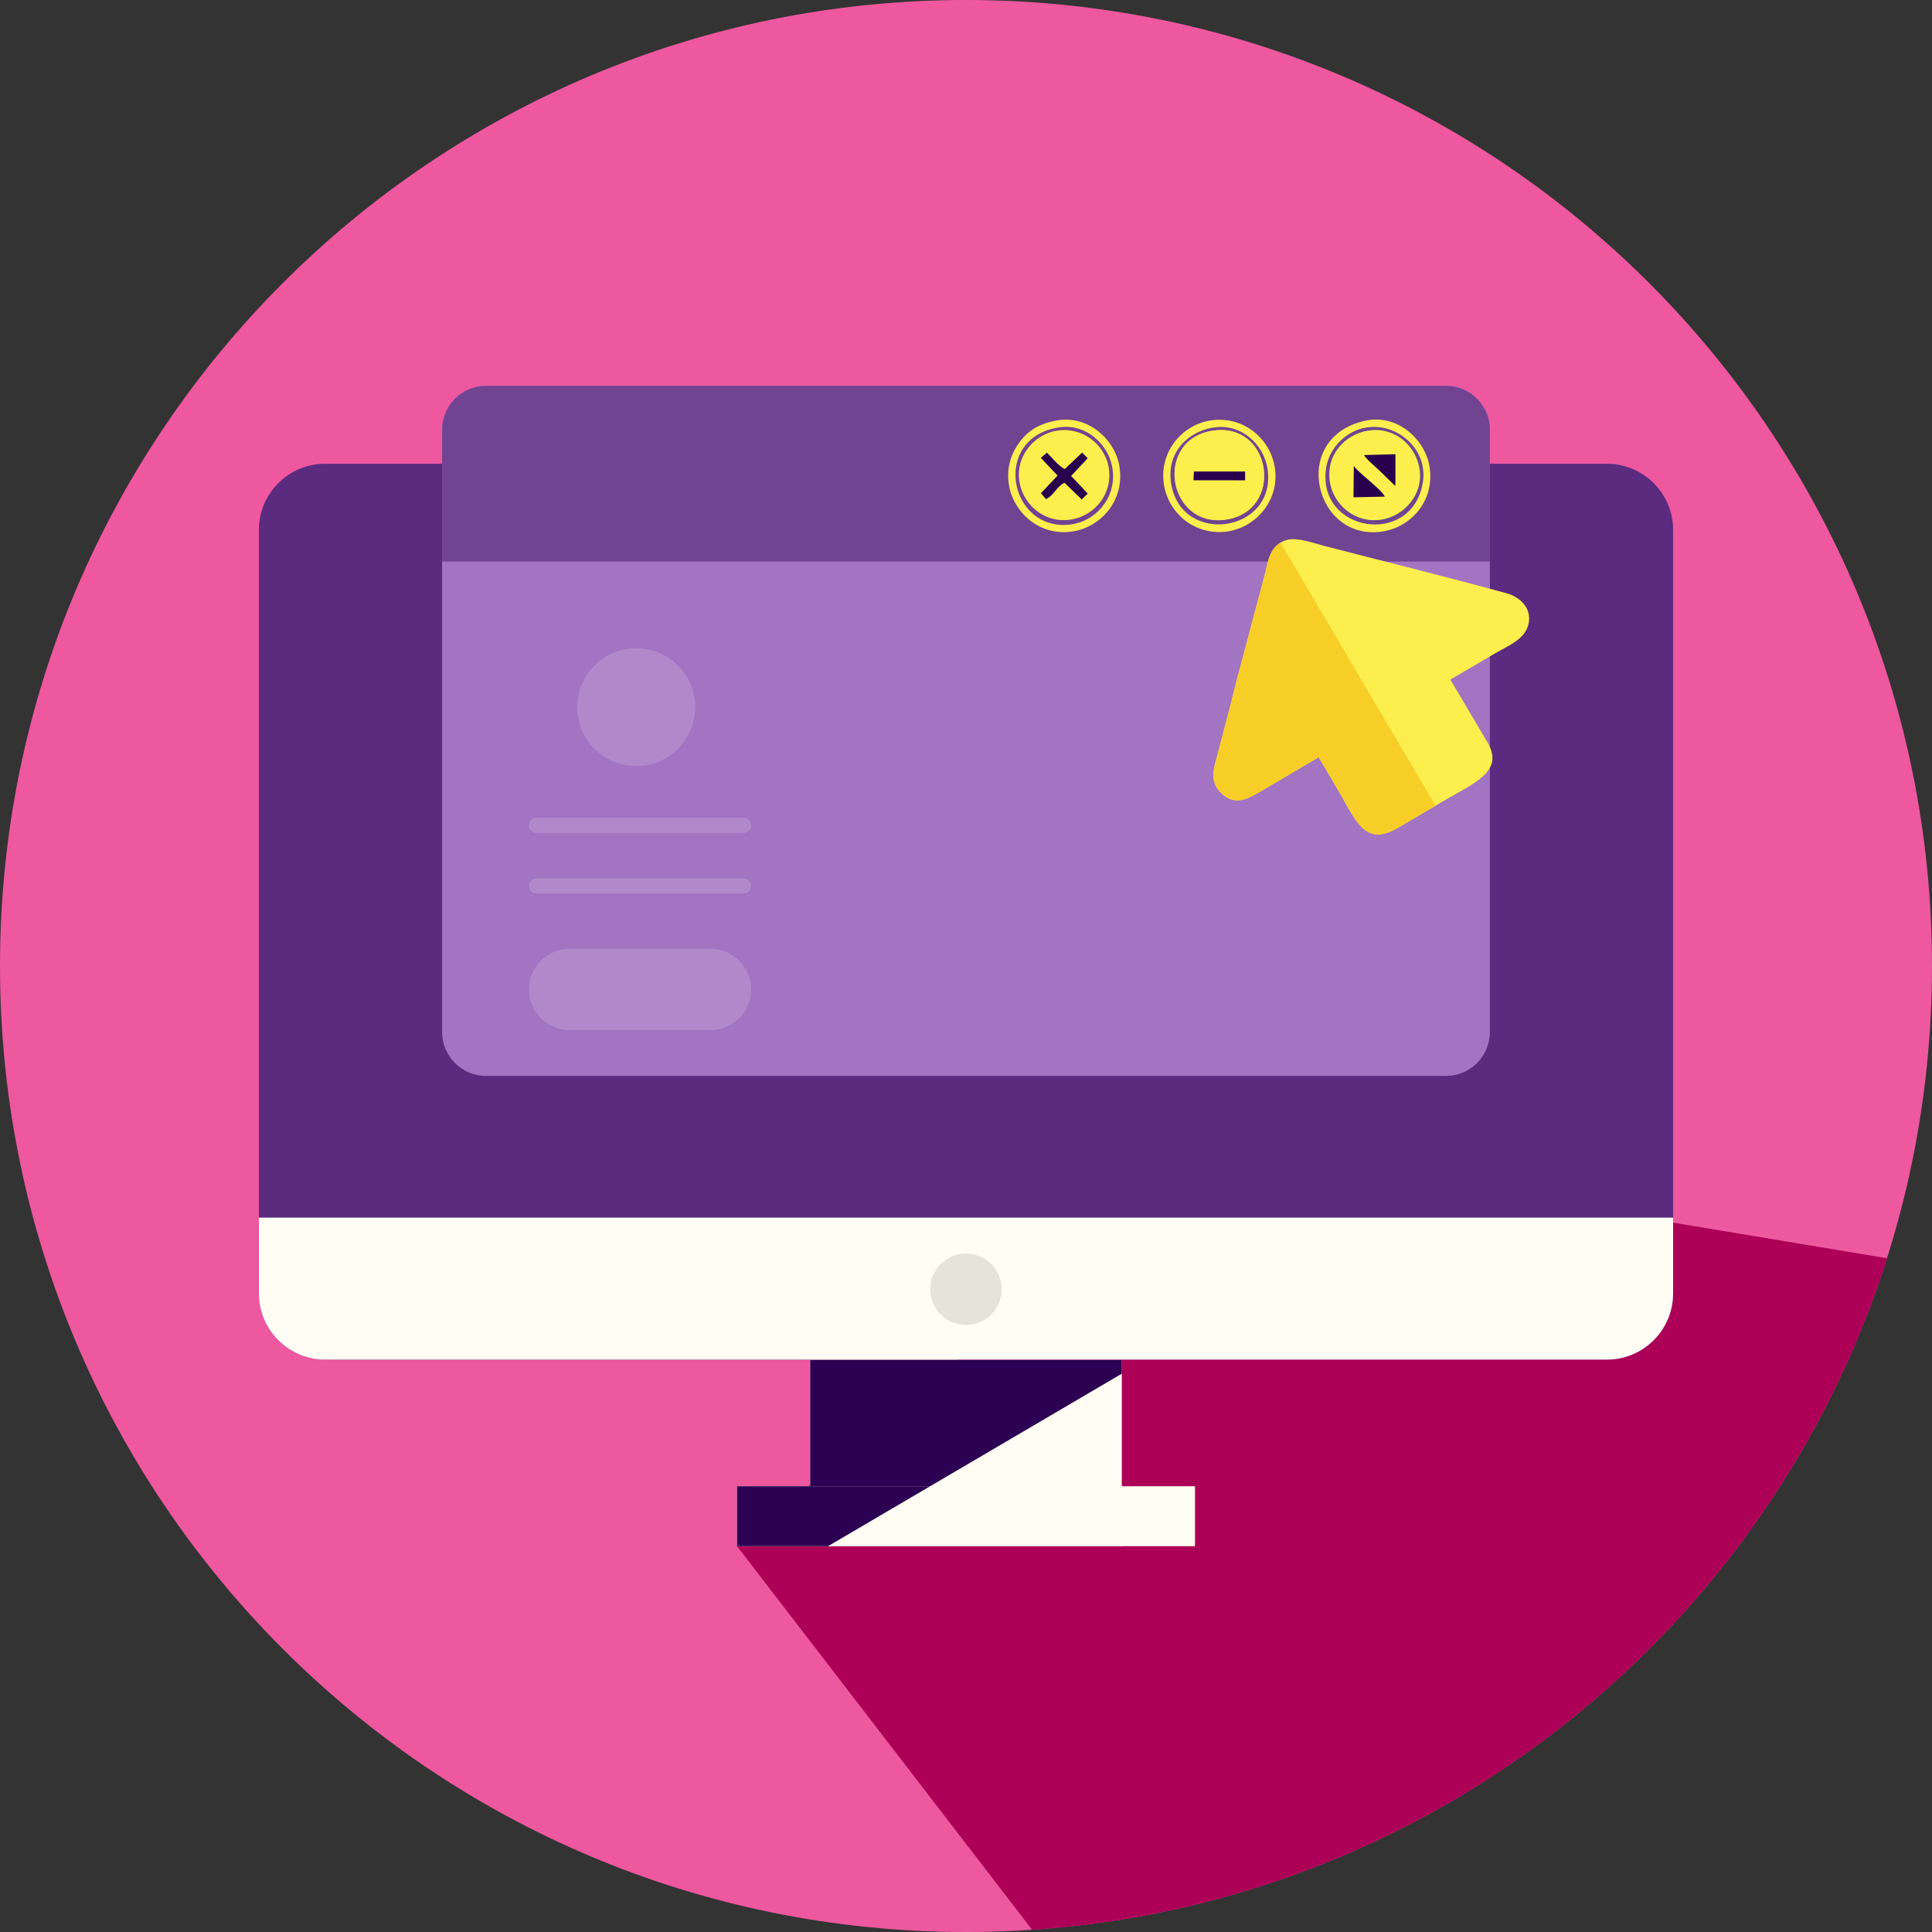 <?xml version="1.0" encoding="UTF-8"?>
<!DOCTYPE svg PUBLIC "-//W3C//DTD SVG 1.1//EN" "http://www.w3.org/Graphics/SVG/1.1/DTD/svg11.dtd">
<!-- Creator: CorelDRAW -->
<svg xmlns="http://www.w3.org/2000/svg" xml:space="preserve" width="32.751mm" height="32.751mm" version="1.1" style="shape-rendering:geometricPrecision; text-rendering:geometricPrecision; image-rendering:optimizeQuality; fill-rule:evenodd; clip-rule:evenodd"
viewBox="0 0 1422.99 1422.99"
 xmlns:xlink="http://www.w3.org/1999/xlink"
 xmlns:xodm="http://www.corel.com/coreldraw/odm/2003">
 <rect x="0" y="0" width="1422.99" height="1422.99" fill="#333333" stroke="none"/>
 <defs>
  <style type="text/css">
   <![CDATA[
    .fil3 {fill:none}
    .fil15 {fill:#29004D}
    .fil6 {fill:#2C0052}
    .fil13 {fill:#37C648}
    .fil4 {fill:#5A2B7F}
    .fil9 {fill:#704491}
    .fil8 {fill:#A274C2}
    .fil2 {fill:#AD0057}
    .fil7 {fill:#E5E3DA}
    .fil1 {fill:#EE589F}
    .fil12 {fill:#F74948}
    .fil16 {fill:#F7CE28}
    .fil11 {fill:#FBB93F}
    .fil14 {fill:#FCEE4C}
    .fil5 {fill:#FFFDF4}
    .fil0 {fill:white}
    .fil10 {fill:#FFFDF4;fill-opacity:0.161}
   ]]>
  </style>
   <clipPath id="id0">
    <path d="M711.49 0c392.95,0 711.49,318.55 711.49,711.49 0,392.95 -318.55,711.5 -711.49,711.5 -392.95,0 -711.49,-318.55 -711.49,-711.5 0,-392.94 318.55,-711.49 711.49,-711.49z"/>
   </clipPath>
   <clipPath id="id1">
    <path d="M239.32 341.58l944.34 0c26.75,0 48.64,21.88 48.64,48.64l0 562.54c0,26.75 -21.88,48.64 -48.64,48.64l-944.34 0c-26.75,0 -48.64,-21.88 -48.64,-48.64l0 -562.54c0,-26.76 21.88,-48.64 48.64,-48.64z"/>
   </clipPath>
   <clipPath id="id2">
    <path d="M596.73 1001.75l229.52 0 0 137.06 -229.52 0 0 -137.06z"/>
   </clipPath>
   <clipPath id="id3">
    <path d="M542.84 1094.67l337.31 0 0 44.14 -337.31 0 0 -44.14z"/>
   </clipPath>
   <clipPath id="id4">
    <path d="M357.88 284.18l707.22 0c17.74,0 32.25,14.51 32.25,32.25l0 443.77c0,17.74 -14.51,32.25 -32.25,32.25l-707.22 0c-17.74,0 -32.25,-14.5 -32.25,-32.25l0 -443.77c0,-17.74 14.5,-32.25 32.25,-32.25z"/>
   </clipPath>
   <clipPath id="id5">
    <path d="M1099.91 481.96l-31.66 18.57 27.45 46.43c12.64,21.52 -10.83,30.23 -33.29,43.44l-32.79 19.32c-24.75,14.53 -30.91,-5.56 -45.04,-29.47l-13.34 -22.55 -42.76 25.2c-11.54,6.8 -19.56,9.98 -28.72,1.5 -9.86,-9.13 -5.18,-20.13 -3.05,-28.43 4.91,-19.07 9.52,-35.9 13.89,-53.91l21.39 -80.39c1.81,-7.16 2.88,-20.66 16.24,-24.1 7.46,-1.93 20.65,2.83 27.22,4.53 44.37,11.48 90.38,22.81 134.39,34.9 9.12,2.5 18.77,10.62 15.93,22.75 -2.63,11.29 -14.57,15.57 -25.83,22.21z"/>
   </clipPath>
 </defs>
 <g id="Layer_x0020_1">
  <path class="fil1" d="M711.49 0c392.95,0 711.49,318.55 711.49,711.49 0,392.95 -318.55,711.5 -711.49,711.5 -392.95,0 -711.49,-318.55 -711.49,-711.5 0,-392.94 318.55,-711.49 711.49,-711.49z"/>
  <g style="clip-path:url(#id0)">
   <g id="_2037933390864">
    <polygon id="_1" class="fil2" points="542.84,1138.81 1129.87,1901.83 1749.34,1690.22 2465.79,1105.9 1225.21,899.34 798.45,923.47 "/>
   </g>
  </g>
  <path class="fil3" d="M711.49 0c392.95,0 711.49,318.55 711.49,711.49 0,392.95 -318.55,711.5 -711.49,711.5 -392.95,0 -711.49,-318.55 -711.49,-711.5 0,-392.94 318.55,-711.49 711.49,-711.49z"/>
  <path class="fil4" d="M239.32 341.58l944.34 0c26.75,0 48.64,21.88 48.64,48.64l0 562.54c0,26.75 -21.88,48.64 -48.64,48.64l-944.34 0c-26.75,0 -48.64,-21.88 -48.64,-48.64l0 -562.54c0,-26.76 21.88,-48.64 48.64,-48.64z"/>
  <g style="clip-path:url(#id1)">
   <g id="_2037933390336">
    <rect class="fil5" x="164.75" y="896.83" width="1080.51" height="130.51"/>
   </g>
  </g>
  <path class="fil3" d="M239.32 341.58l944.34 0c26.75,0 48.64,21.88 48.64,48.64l0 562.54c0,26.75 -21.88,48.64 -48.64,48.64l-944.34 0c-26.75,0 -48.64,-21.88 -48.64,-48.64l0 -562.54c0,-26.76 21.88,-48.64 48.64,-48.64z"/>
  <polygon class="fil5" points="596.73,1001.75 826.25,1001.75 826.25,1138.81 596.73,1138.81 "/>
  <g style="clip-path:url(#id2)">
   <g id="_2037933391536">
    <polygon id="_1_0" class="fil6" points="834.61,1006.86 581.4,1155.54 514.96,1155.54 527.51,988.74 845.77,991.53 "/>
   </g>
  </g>
  <polygon class="fil3" points="596.73,1001.75 826.25,1001.75 826.25,1138.81 596.73,1138.81 "/>
  <polygon class="fil5" points="542.84,1094.67 880.15,1094.67 880.15,1138.81 542.84,1138.81 "/>
  <g style="clip-path:url(#id3)">
   <g id="_2037933391632">
    <polygon id="_1_1" class="fil6" points="834.61,1006.86 581.4,1155.54 514.96,1155.54 527.51,988.74 845.77,991.53 "/>
   </g>
  </g>
  <polygon class="fil3" points="542.84,1094.67 880.15,1094.67 880.15,1138.81 542.84,1138.81 "/>
  <circle class="fil7" cx="711.49" cy="949.6" r="26.31"/>
  <path class="fil8" d="M357.88 284.18l707.22 0c17.74,0 32.25,14.51 32.25,32.25l0 443.77c0,17.74 -14.51,32.25 -32.25,32.25l-707.22 0c-17.74,0 -32.25,-14.5 -32.25,-32.25l0 -443.77c0,-17.74 14.5,-32.25 32.25,-32.25z"/>
  <g style="clip-path:url(#id4)">
   <g id="_2037933406512">
    <rect class="fil9" x="307.01" y="274.12" width="805.44" height="139.46"/>
   </g>
  </g>
  <path class="fil3" d="M357.88 284.18l707.22 0c17.74,0 32.25,14.51 32.25,32.25l0 443.77c0,17.74 -14.51,32.25 -32.25,32.25l-707.22 0c-17.74,0 -32.25,-14.5 -32.25,-32.25l0 -443.77c0,-17.74 14.5,-32.25 32.25,-32.25z"/>
  <path class="fil10" d="M468.61 477.43c23.97,0 43.4,19.43 43.4,43.4 0,23.97 -19.43,43.41 -43.4,43.41 -23.97,0 -43.4,-19.43 -43.4,-43.41 0,-23.97 19.43,-43.4 43.4,-43.4z"/>
  <path class="fil10" d="M419.5 698.81l103.78 0c16.48,0 29.95,13.48 29.95,29.95l0 0c0,16.48 -13.47,29.95 -29.95,29.95l-103.78 0c-16.48,0 -29.95,-13.47 -29.95,-29.95l0 -0c0,-16.47 13.47,-29.95 29.95,-29.95z"/>
  <path class="fil10" d="M395.12 658.06l152.54 0c3.07,0 5.57,-2.5 5.57,-5.57l0 -0c0,-3.07 -2.5,-5.57 -5.57,-5.57l-152.54 0c-3.07,0 -5.57,2.5 -5.57,5.57l0 0c0,3.07 2.5,5.57 5.57,5.57z"/>
  <path class="fil10" d="M395.12 613.49l152.54 0c3.07,0 5.57,-2.5 5.57,-5.57l0 -0c0,-3.07 -2.5,-5.57 -5.57,-5.57l-152.54 0c-3.07,0 -5.57,2.5 -5.57,5.57l0 0c0,3.07 2.5,5.57 5.57,5.57z"/>
  <path class="fil11" d="M879.39 347.29l37.66 0.01 0.03 6.46 -38.07 -0.02 0.38 -6.45zm14.22 -30.14c-44.15,6.28 -33.89,71.72 9.14,65.6 43.29,-6.16 34.51,-71.81 -9.14,-65.6z"/>
  <path class="fil12" d="M801.17 363.52l-4.42 4.36 -12.65 -12.27c-5.77,2.43 -7.78,9.44 -13.78,11.98l-3.6 -4.33 12.24 -12.97 -12.33 -13.04 4.51 -3.88c3.35,3.33 8.96,10.34 13.12,12.12l12.83 -12.15 4.04 4.2 -12.21 13.03 12.26 12.95zm-50.55 -10.51c1.72,16.93 16.86,31.66 35.85,29.94 17.24,-1.56 32.16,-16.44 30.46,-36.01 -1.49,-17.23 -16.99,-31.69 -36.13,-30.03 -17.1,1.49 -32.12,16.98 -30.18,36.09z"/>
  <path class="fil13" d="M997.13 343.19c3.39,5.13 20.4,17.15 22.81,22.6l-23.05 0.48 0.24 -23.08zm30.65 14.52c-2.09,-1.31 -0.29,-0.01 -2.14,-1.76l-10.1 -9.79c-2.93,-2.77 -9.18,-7.92 -10.88,-10.96l23.12 -0.65 0 23.16zm-20.07 -40.51c-16.84,2.65 -31.47,17.72 -28.12,38.14 2.69,16.37 18.57,30.46 38,27.35 16.27,-2.6 31.2,-18.36 27.85,-37.85 -2.84,-16.5 -18.04,-30.74 -37.73,-27.64z"/>
  <path class="fil14" d="M898.11 309.17c-22.7,-0.01 -41.44,18.49 -41.35,41.25 0.1,22.82 18.18,41.46 41.33,41.47 22.63,0 41.66,-18.83 41.36,-41.48 -0.3,-22.75 -18.59,-41.24 -41.35,-41.24zm-4.5 7.98c43.65,-6.21 52.42,59.44 9.14,65.6 -43.02,6.12 -53.29,-59.32 -9.14,-65.6zm-0.13 -2.22c-18.62,3.03 -34.45,18.37 -30.92,40.99 7.3,46.77 78.19,36.49 70.98,-10.73 -2.68,-17.57 -19.03,-33.68 -40.06,-30.26z"/>
  <path class="fil14" d="M1005.74 309.84c-57.14,12.26 -37.15,91.26 14.23,81.32 19.96,-3.86 36.98,-22.8 32.9,-47.65 -3.21,-19.52 -23.25,-38.8 -47.14,-33.68zm1.97 7.35c19.69,-3.1 34.9,11.14 37.73,27.64 3.35,19.5 -11.57,35.25 -27.85,37.85 -19.43,3.11 -35.31,-10.98 -38,-27.35 -3.35,-20.42 11.27,-35.49 28.12,-38.14zm40.21 38.41c3.56,-21.35 -12.78,-37.99 -30.48,-40.74 -20.72,-3.22 -37.97,12.33 -40.67,29.58 -7.46,47.58 63.17,59.02 71.15,11.16z"/>
  <path class="fil14" d="M777.65 309.78c-12.74,2.51 -20.35,7.59 -26.08,15.04 -6.27,8.16 -10.61,18.73 -8.48,32.2 3.19,20.21 22.69,38.53 47.49,34.34 20.33,-3.44 37.9,-22.7 33.95,-47.68 -3.12,-19.69 -23.09,-38.58 -46.89,-33.89zm-27.03 43.23c-1.94,-19.11 13.09,-34.6 30.18,-36.09 19.14,-1.66 34.64,12.8 36.13,30.03 1.69,19.56 -13.22,34.45 -30.46,36.01 -19,1.72 -34.13,-13.02 -35.85,-29.94zm29.35 -38.23c-50.07,7.74 -36.95,76.92 8.27,71.57 18.12,-2.14 33.89,-18.8 31.29,-40.25 -2.16,-17.8 -18.91,-34.52 -39.56,-31.32z"/>
  <path class="fil15" d="M766.62 337.24l12.33 13.04 -12.24 12.97 3.6 4.33c6,-2.54 8.01,-9.55 13.78,-11.98l12.65 12.27 4.42 -4.36 -12.26 -12.95 12.21 -13.03 -4.04 -4.2 -12.83 12.15c-4.15,-1.78 -9.77,-8.79 -13.12,-12.12l-4.51 3.88z"/>
  <path class="fil15" d="M1027.78 357.7l0 -23.16 -23.12 0.65c1.71,3.04 7.96,8.19 10.88,10.96l10.1 9.79c1.85,1.76 0.05,0.46 2.14,1.76z"/>
  <path class="fil15" d="M996.89 366.27l23.05 -0.48c-2.42,-5.45 -19.42,-17.47 -22.81,-22.6l-0.24 23.08z"/>
  <polygon class="fil15" points="879.01,353.74 917.07,353.76 917.05,347.3 879.39,347.29 "/>
  <path class="fil14" d="M1099.91 481.96l-31.66 18.57 27.45 46.43c12.64,21.52 -10.83,30.23 -33.29,43.44l-32.79 19.32c-24.75,14.53 -30.91,-5.56 -45.04,-29.47l-13.34 -22.55 -42.76 25.2c-11.54,6.8 -19.56,9.98 -28.72,1.5 -9.86,-9.13 -5.18,-20.13 -3.05,-28.43 4.91,-19.07 9.52,-35.9 13.89,-53.91l21.39 -80.39c1.81,-7.16 2.88,-20.66 16.24,-24.1 7.46,-1.93 20.65,2.83 27.22,4.53 44.37,11.48 90.38,22.81 134.39,34.9 9.12,2.5 18.77,10.62 15.93,22.75 -2.63,11.29 -14.57,15.57 -25.83,22.21z"/>
  <g style="clip-path:url(#id5)">
   <g id="_2037933370848">
    <polygon id="_1_2" class="fil16" points="936.66,388.65 1067.14,610.09 941.87,683.9 819.05,475.46 "/>
   </g>
  </g>
  <path class="fil3" d="M1099.91 481.96l-31.66 18.57 27.45 46.43c12.64,21.52 -10.83,30.23 -33.29,43.44l-32.79 19.32c-24.75,14.53 -30.91,-5.56 -45.04,-29.47l-13.34 -22.55 -42.76 25.2c-11.54,6.8 -19.56,9.98 -28.72,1.5 -9.86,-9.13 -5.18,-20.13 -3.05,-28.43 4.91,-19.07 9.52,-35.9 13.89,-53.91l21.39 -80.39c1.81,-7.16 2.88,-20.66 16.24,-24.1 7.46,-1.93 20.65,2.83 27.22,4.53 44.37,11.48 90.38,22.81 134.39,34.9 9.12,2.5 18.77,10.62 15.93,22.75 -2.63,11.29 -14.57,15.57 -25.83,22.21z"/>
 </g>
</svg>
